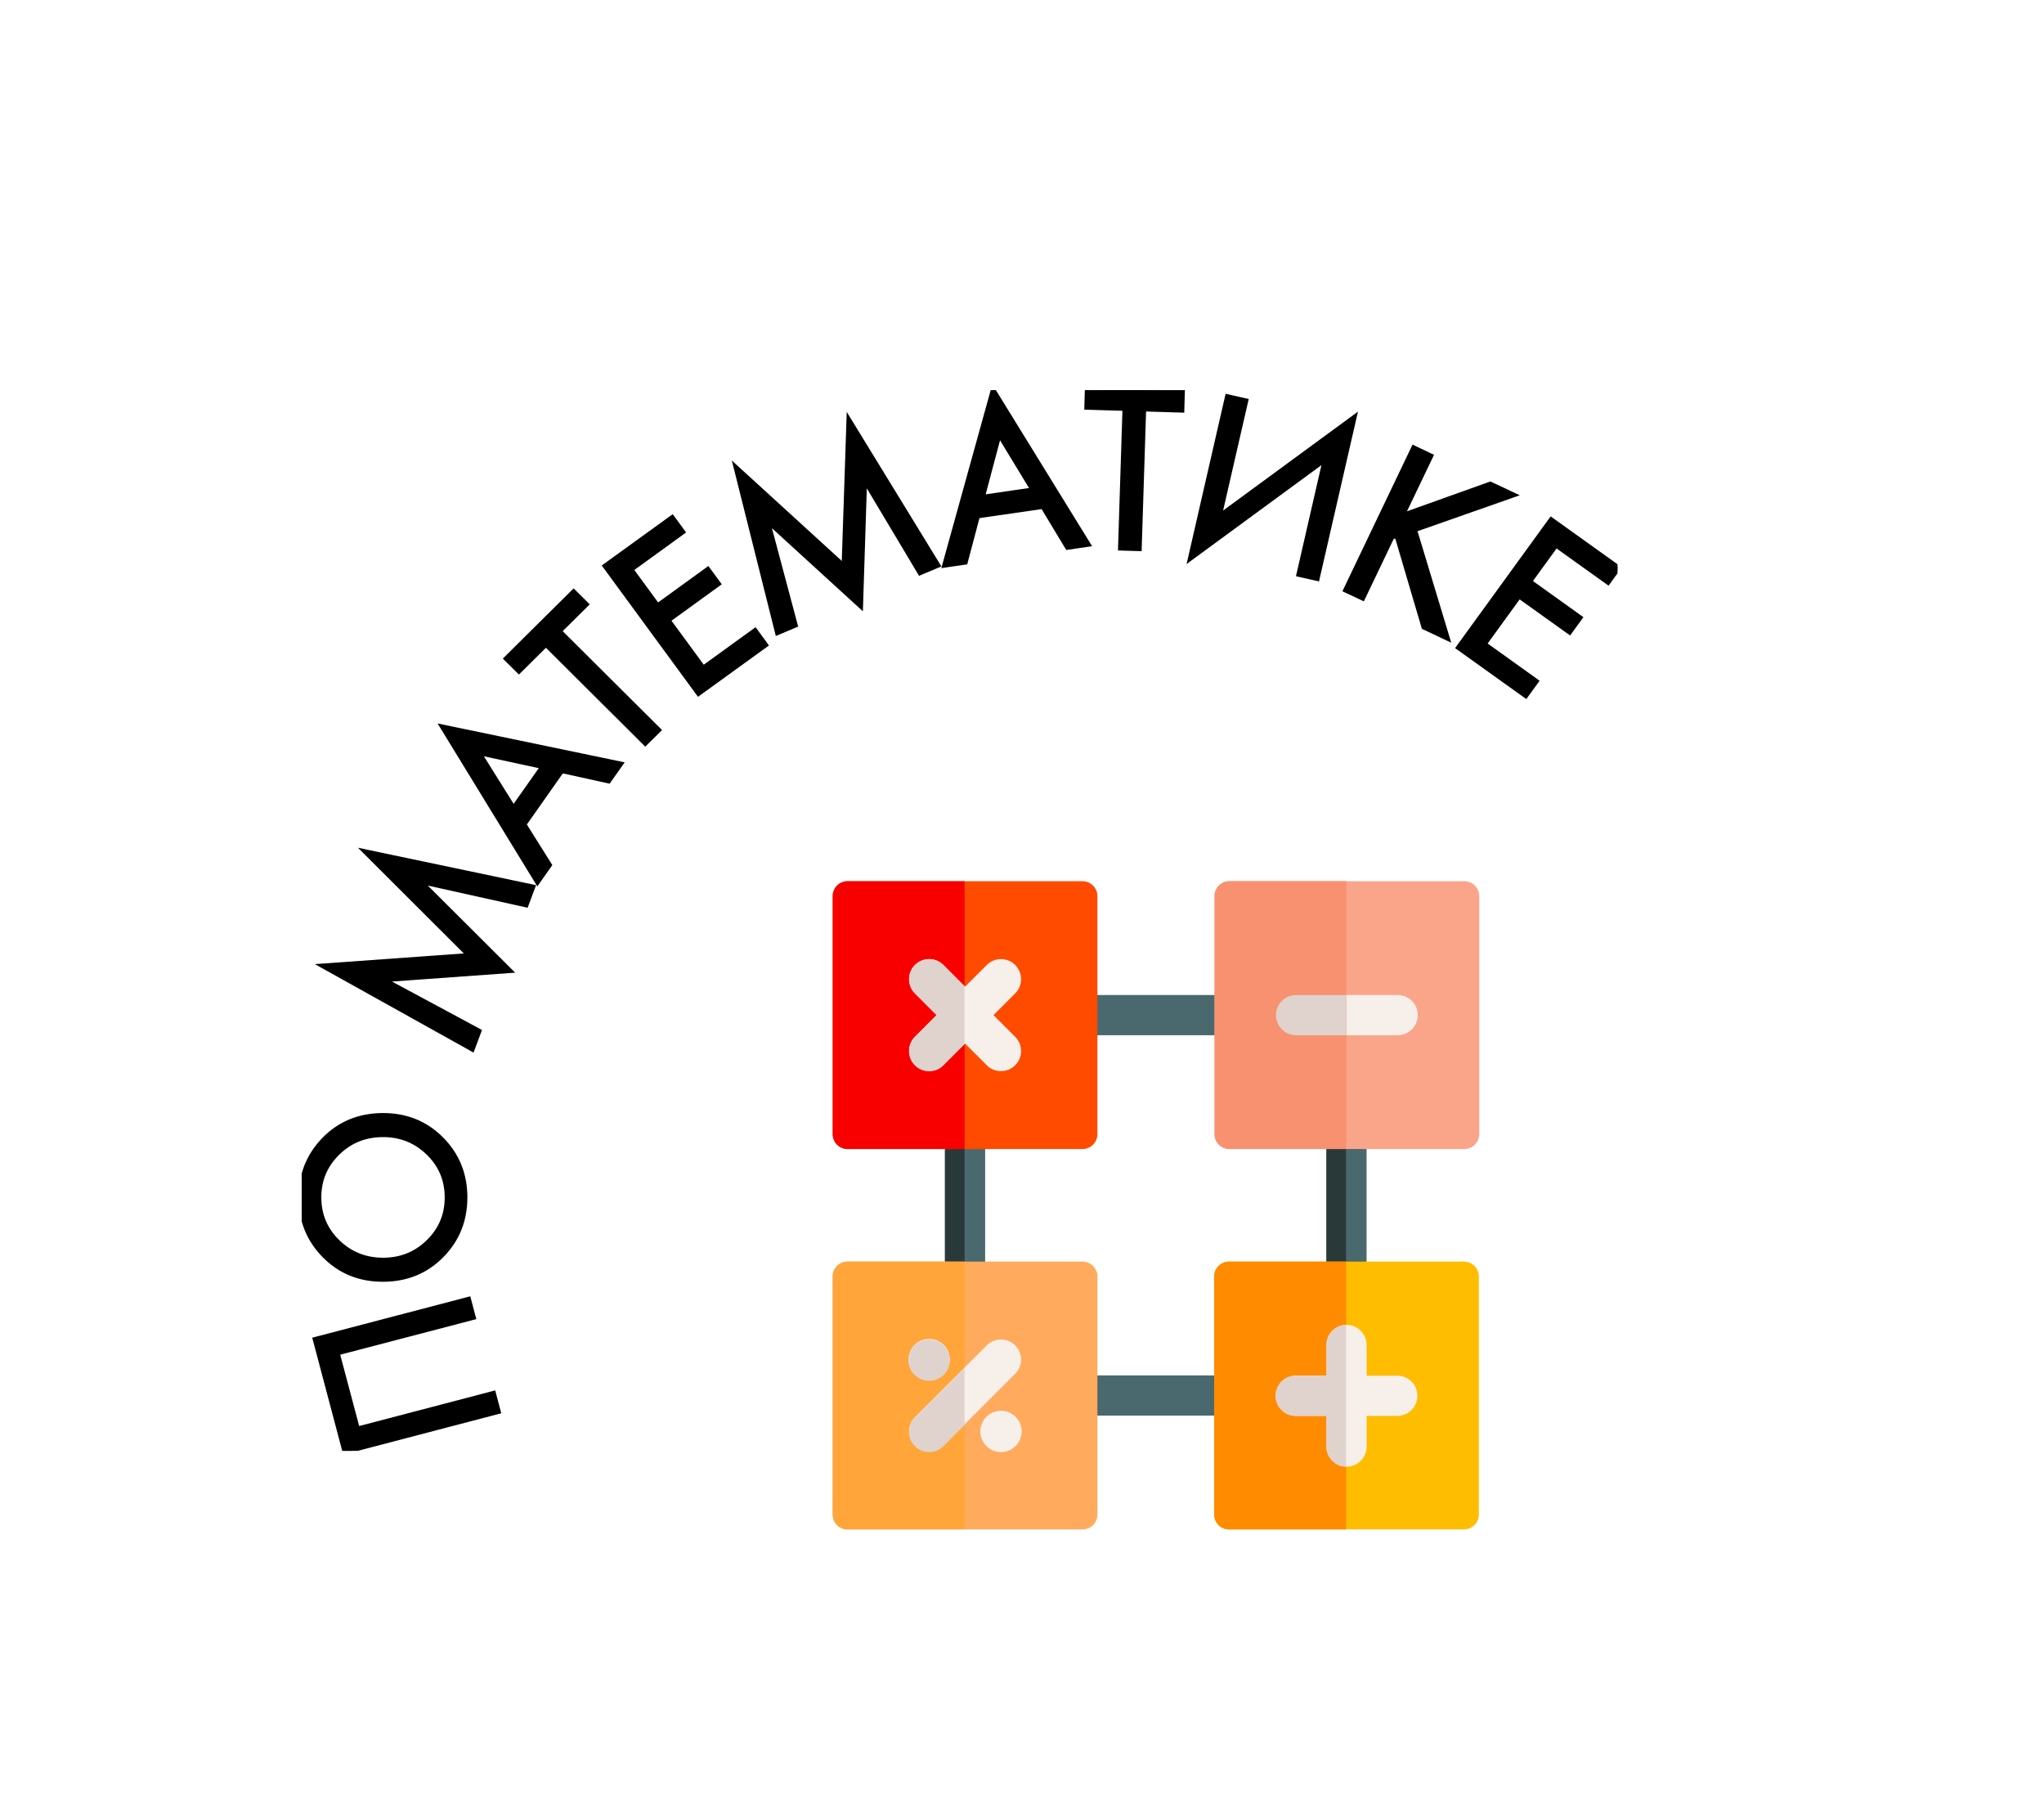 <?xml version="1.0" encoding="UTF-8"?> <svg xmlns="http://www.w3.org/2000/svg" width="131" height="115" viewBox="0 0 131 115" fill="none"> <g clip-path="url(#clip0)"> <path d="M22.042 92.991L22.068 93.088L22.164 93.062L31.907 90.512L32.004 90.487L31.978 90.39L31.692 89.311L31.667 89.214L31.57 89.24L22.948 91.498L21.682 86.733L30.308 84.479L30.405 84.454L30.379 84.357L30.094 83.282L30.068 83.185L29.972 83.211L20.23 85.761L20.133 85.786L20.159 85.883L22.042 92.991Z" fill="black" stroke="black" stroke-width="0.2"></path> <path d="M24.581 82.032L24.582 82.032C26.088 82.02 27.347 81.502 28.357 80.469C29.366 79.437 29.863 78.174 29.854 76.69C29.845 75.206 29.328 73.952 28.306 72.933C27.283 71.913 26.015 71.412 24.509 71.42L24.509 71.42C22.994 71.433 21.73 71.955 20.724 72.992L20.724 72.992C19.724 74.028 19.228 75.287 19.236 76.762C19.245 78.238 19.758 79.488 20.776 80.511C21.794 81.536 23.067 82.041 24.581 82.032ZM21.692 79.552L21.692 79.552C20.898 78.788 20.502 77.855 20.494 76.753C20.485 75.65 20.869 74.714 21.651 73.937C22.434 73.16 23.386 72.77 24.518 72.762C25.651 72.754 26.611 73.136 27.402 73.9L27.402 73.9C28.197 74.665 28.593 75.597 28.601 76.7C28.609 77.802 28.225 78.739 27.443 79.516C26.661 80.293 25.709 80.683 24.576 80.691C23.443 80.695 22.483 80.317 21.692 79.552Z" fill="black" stroke="black" stroke-width="0.2"></path> <path d="M30.737 66.126L30.767 66.044L30.691 66.003L24.772 62.82L32.572 62.257L32.791 62.242L32.636 62.087L27.102 56.572L33.668 58.03L33.752 58.049L33.783 57.968L34.182 56.901L34.222 56.792L34.108 56.768L23.578 54.556L23.248 54.486L23.486 54.724L29.952 61.178L20.852 61.829L20.518 61.853L20.811 62.016L30.196 67.245L30.298 67.302L30.338 67.192L30.737 66.126Z" fill="black" stroke="black" stroke-width="0.2"></path> <path d="M38.963 50.089L39.028 50.103L39.066 50.049L39.779 49.041L39.867 48.916L39.718 48.885L28.478 46.548L28.251 46.501L28.372 46.698L34.363 56.485L34.443 56.615L34.531 56.49L35.24 55.482L35.278 55.428L35.242 55.371L33.646 52.828L36.028 49.445L38.963 50.089ZM30.803 48.314L34.7 49.153L32.914 51.686L30.803 48.314Z" fill="black" stroke="black" stroke-width="0.2"></path> <path d="M37.582 38.796L37.654 38.725L37.582 38.654L36.835 37.912L36.765 37.842L36.694 37.912L32.44 42.129L32.368 42.2L32.44 42.271L33.187 43.012L33.257 43.082L33.328 43.012L34.99 41.366L41.284 47.633L41.355 47.703L41.425 47.633L42.218 46.85L42.29 46.779L42.218 46.708L35.921 40.442L37.582 38.796Z" fill="black" stroke="black" stroke-width="0.2"></path> <path d="M43.152 33.166L43.093 33.086L43.012 33.144L38.787 36.198L38.706 36.257L38.765 36.338L44.698 44.43L44.757 44.51L44.837 44.452L49.062 41.397L49.143 41.339L49.084 41.257L48.463 40.407L48.404 40.327L48.324 40.385L45.081 42.731L42.896 39.751L46.037 37.477L46.118 37.418L46.059 37.337L45.438 36.487L45.379 36.406L45.299 36.465L42.157 38.74L40.513 36.501L43.75 34.156L43.832 34.097L43.773 34.016L43.152 33.166Z" fill="black" stroke="black" stroke-width="0.2"></path> <path d="M50.955 40.125L51.036 40.091L51.013 40.007L49.289 33.541L55.049 38.803L55.209 38.949L55.216 38.732L55.465 30.948L58.899 36.697L58.943 36.772L59.023 36.738L60.081 36.292L60.188 36.247L60.127 36.148L54.53 27.014L54.356 26.73L54.345 27.063L54.042 36.163L47.325 30.03L47.08 29.806L47.161 30.128L49.762 40.503L49.791 40.616L49.898 40.571L50.955 40.125Z" fill="black" stroke="black" stroke-width="0.2"></path> <path d="M68.352 35.076L68.386 35.133L68.452 35.124L69.677 34.945L69.828 34.923L69.748 34.793L63.752 25.068L63.632 24.873L63.571 25.094L60.508 36.136L60.467 36.283L60.619 36.261L61.844 36.082L61.909 36.073L61.926 36.009L62.694 33.11L66.808 32.513L68.352 35.076ZM63.035 31.796L64.056 27.961L66.113 31.348L63.035 31.796Z" fill="black" stroke="black" stroke-width="0.2"></path> <path d="M75.701 26.337L75.802 26.34L75.804 26.24L75.834 25.19L75.837 25.091L75.737 25.087L69.729 24.9L69.629 24.897L69.626 24.997L69.596 26.051L69.594 26.151L69.693 26.154L72.039 26.226L71.757 35.076L71.754 35.176L71.854 35.179L72.97 35.212L73.07 35.215L73.073 35.115L73.355 26.265L75.701 26.337Z" fill="black" stroke="black" stroke-width="0.2"></path> <path d="M83.201 36.748L83.178 36.846L83.276 36.868L84.363 37.114L84.46 37.136L84.482 37.039L86.815 26.876L86.875 26.614L86.659 26.773L78.232 32.952L79.888 25.739L79.911 25.641L79.813 25.619L78.722 25.373L78.625 25.351L78.603 25.448L76.266 35.64L76.206 35.902L76.422 35.743L84.848 29.564L83.201 36.748Z" fill="black" stroke="black" stroke-width="0.2"></path> <path d="M91.73 29.281L91.773 29.19L91.682 29.147L90.667 28.664L90.577 28.621L90.534 28.711L86.212 37.748L86.169 37.839L86.26 37.882L87.271 38.357L87.361 38.399L87.404 38.31L89.245 34.46L89.488 34.375L91.199 40.178L91.212 40.221L91.252 40.24L92.645 40.898L92.849 40.995L92.784 40.779L90.726 33.975L96.909 31.803L97.139 31.722L96.918 31.618L95.554 30.976L95.517 30.959L95.478 30.972L89.98 32.937L91.73 29.281Z" fill="black" stroke="black" stroke-width="0.2"></path> <path d="M103.745 36.459L103.804 36.377L103.722 36.318L99.485 33.285L99.404 33.227L99.345 33.308L93.455 41.424L93.396 41.506L93.478 41.564L97.719 44.598L97.8 44.655L97.858 44.575L98.475 43.725L98.534 43.644L98.453 43.585L95.203 41.256L97.372 38.268L100.526 40.523L100.607 40.58L100.665 40.5L101.282 39.65L101.341 39.569L101.259 39.51L98.106 37.252L99.738 35.005L102.989 37.331L103.07 37.389L103.128 37.309L103.745 36.459Z" fill="black" stroke="black" stroke-width="0.2"></path> </g> <path d="M61.851 72.337C62.562 72.337 63.139 72.914 63.139 73.625V80.84C63.139 81.551 62.562 82.128 61.851 82.128C61.139 82.128 60.562 81.551 60.562 80.84V73.625C60.562 72.914 61.139 72.337 61.851 72.337Z" fill="#4A696F"></path> <path d="M86.297 72.337C87.009 72.337 87.585 72.914 87.585 73.625V80.84C87.585 81.551 87.009 82.128 86.297 82.128C85.586 82.128 85.009 81.551 85.009 80.84V73.625C85.009 72.914 85.586 72.337 86.297 72.337Z" fill="#4A696F"></path> <path d="M86.268 82.127V72.339C85.57 72.355 85.01 72.924 85.01 73.625V80.84C85.01 81.541 85.57 82.111 86.268 82.127V82.127Z" fill="#293939"></path> <path d="M61.821 82.127V72.339C61.123 72.355 60.562 72.924 60.562 73.625V80.84C60.562 81.541 61.123 82.111 61.821 82.127V82.127Z" fill="#293939"></path> <path d="M70.333 88.132H77.817C78.528 88.132 79.105 88.709 79.105 89.42C79.105 90.132 78.528 90.708 77.817 90.708H70.333C69.621 90.708 69.044 90.132 69.044 89.42C69.044 88.709 69.621 88.132 70.333 88.132Z" fill="#4A696F"></path> <path d="M70.332 63.757H77.84C78.551 63.757 79.128 64.334 79.128 65.045C79.128 65.757 78.551 66.334 77.84 66.334H70.332C69.621 66.334 69.044 65.757 69.044 65.045C69.044 64.334 69.621 63.757 70.332 63.757Z" fill="#4A696F"></path> <path d="M78.768 80.84H93.828C94.353 80.84 94.779 81.266 94.779 81.792V97.049C94.779 97.574 94.353 98 93.828 98H78.768C78.242 98 77.816 97.574 77.816 97.049V81.791C77.816 81.266 78.242 80.84 78.768 80.84Z" fill="#FFBD00"></path> <path d="M78.791 56.465H93.851C94.377 56.465 94.803 56.892 94.803 57.417V72.674C94.803 73.2 94.377 73.626 93.851 73.626H78.791C78.266 73.626 77.84 73.2 77.84 72.674V57.417C77.84 56.892 78.266 56.465 78.791 56.465Z" fill="#FAA58A"></path> <path d="M54.321 80.84H69.381C69.906 80.84 70.332 81.266 70.332 81.792V97.049C70.332 97.574 69.906 98 69.381 98H54.321C53.795 98 53.369 97.574 53.369 97.049V81.791C53.369 81.266 53.795 80.84 54.321 80.84Z" fill="#FFAA5C"></path> <path d="M54.321 56.465H69.381C69.906 56.465 70.332 56.892 70.332 57.417V72.674C70.332 73.2 69.906 73.626 69.381 73.626H54.321C53.795 73.626 53.369 73.2 53.369 72.674V57.417C53.369 56.892 53.795 56.465 54.321 56.465Z" fill="#FF4B00"></path> <path d="M83.067 63.757H89.576C90.288 63.757 90.864 64.334 90.864 65.045C90.864 65.757 90.288 66.334 89.576 66.334H83.067C82.355 66.334 81.778 65.757 81.778 65.045C81.778 64.334 82.355 63.757 83.067 63.757Z" fill="#F6EFEA"></path> <path d="M78.768 98H86.268V80.84H78.768C78.242 80.84 77.816 81.266 77.816 81.792V97.049C77.816 97.574 78.242 98 78.768 98V98Z" fill="#FF8B00"></path> <path d="M78.791 73.626H86.291V56.466H78.791C78.266 56.466 77.84 56.892 77.84 57.417V72.674C77.84 73.2 78.266 73.626 78.791 73.626Z" fill="#F89170"></path> <path d="M54.321 98H61.821V80.84H54.321C53.795 80.84 53.369 81.266 53.369 81.792V97.049C53.369 97.574 53.795 98 54.321 98V98Z" fill="#FFA53A"></path> <path d="M54.321 73.626H61.821V56.466H54.321C53.795 56.466 53.369 56.892 53.369 57.417V72.674C53.369 73.2 53.795 73.626 54.321 73.626Z" fill="#F80000"></path> <path d="M83.067 66.334H86.291V63.757H83.067C82.355 63.757 81.778 64.334 81.778 65.045C81.778 65.757 82.355 66.334 83.067 66.334Z" fill="#E0D2CD"></path> <path d="M60.029 65.046L58.639 66.436C58.136 66.939 58.136 67.755 58.639 68.258C59.142 68.761 59.957 68.761 60.46 68.258L61.851 66.867L63.242 68.258C63.745 68.761 64.56 68.761 65.063 68.258C65.567 67.755 65.567 66.939 65.063 66.436L63.673 65.046L65.063 63.655C65.567 63.152 65.567 62.336 65.063 61.833C64.812 61.582 64.482 61.456 64.153 61.456C63.823 61.456 63.493 61.582 63.242 61.833L61.851 63.224L60.46 61.833C60.209 61.582 59.879 61.456 59.55 61.456C59.22 61.456 58.89 61.582 58.639 61.833C58.136 62.336 58.136 63.152 58.639 63.655L60.029 65.046Z" fill="#F6EFEA"></path> <path d="M58.638 68.258C59.141 68.761 59.957 68.761 60.46 68.258L61.821 66.897V63.194L60.46 61.833C60.208 61.582 59.879 61.456 59.549 61.456C59.219 61.456 58.89 61.582 58.638 61.833C58.135 62.336 58.135 63.152 58.638 63.655L60.029 65.046L58.638 66.436C58.135 66.939 58.135 67.755 58.638 68.258V68.258Z" fill="#E0D2CD"></path> <path d="M83.043 90.725H85.01V92.692C85.01 93.403 85.586 93.98 86.298 93.98C87.009 93.98 87.586 93.403 87.586 92.692V90.725H89.553C90.264 90.725 90.841 90.149 90.841 89.437C90.841 88.726 90.264 88.149 89.553 88.149H87.586V86.183C87.586 85.471 87.009 84.894 86.298 84.894C85.586 84.894 85.01 85.471 85.01 86.183V88.149H83.043C82.332 88.149 81.755 88.726 81.755 89.437C81.755 90.149 82.332 90.725 83.043 90.725V90.725Z" fill="#F6EFEA"></path> <path d="M83.043 90.725H85.009V92.692C85.009 93.393 85.57 93.963 86.267 93.979V84.896C85.57 84.912 85.009 85.481 85.009 86.183V88.149H83.043C82.331 88.149 81.754 88.726 81.754 89.437C81.754 90.149 82.331 90.725 83.043 90.725V90.725Z" fill="#E0D2CD"></path> <path d="M58.638 92.632C59.141 93.135 59.957 93.135 60.46 92.632L65.063 88.029C65.566 87.526 65.566 86.71 65.063 86.207C64.811 85.956 64.482 85.83 64.152 85.83C63.822 85.83 63.493 85.956 63.241 86.207L58.638 90.81C58.135 91.314 58.135 92.129 58.638 92.632V92.632Z" fill="#F6EFEA"></path> <path d="M64.152 90.397C63.421 90.397 62.828 90.99 62.828 91.722C62.828 92.453 63.421 93.046 64.152 93.046C64.884 93.046 65.477 92.453 65.477 91.722C65.477 90.99 64.884 90.397 64.152 90.397Z" fill="#F6EFEA"></path> <path d="M59.55 85.794C58.818 85.794 58.225 86.387 58.225 87.119C58.225 87.85 58.818 88.443 59.55 88.443C60.281 88.443 60.874 87.85 60.874 87.119C60.874 86.387 60.281 85.794 59.55 85.794Z" fill="#F6EFEA"></path> <path d="M59.549 85.83C58.818 85.83 58.224 86.423 58.224 87.155C58.224 87.886 58.818 88.479 59.549 88.479C60.28 88.479 60.873 87.886 60.873 87.155C60.873 86.423 60.28 85.83 59.549 85.83Z" fill="#E0D2CD"></path> <path d="M60.46 92.669L61.821 91.308V87.665L58.638 90.847C58.135 91.35 58.135 92.165 58.638 92.669C59.141 93.172 59.957 93.172 60.46 92.669V92.669Z" fill="#E0D2CD"></path> <defs> <clipPath id="clip0"> <rect width="84.328" height="67.966" fill="white" transform="translate(19.336 25)"></rect> </clipPath> </defs> </svg> 